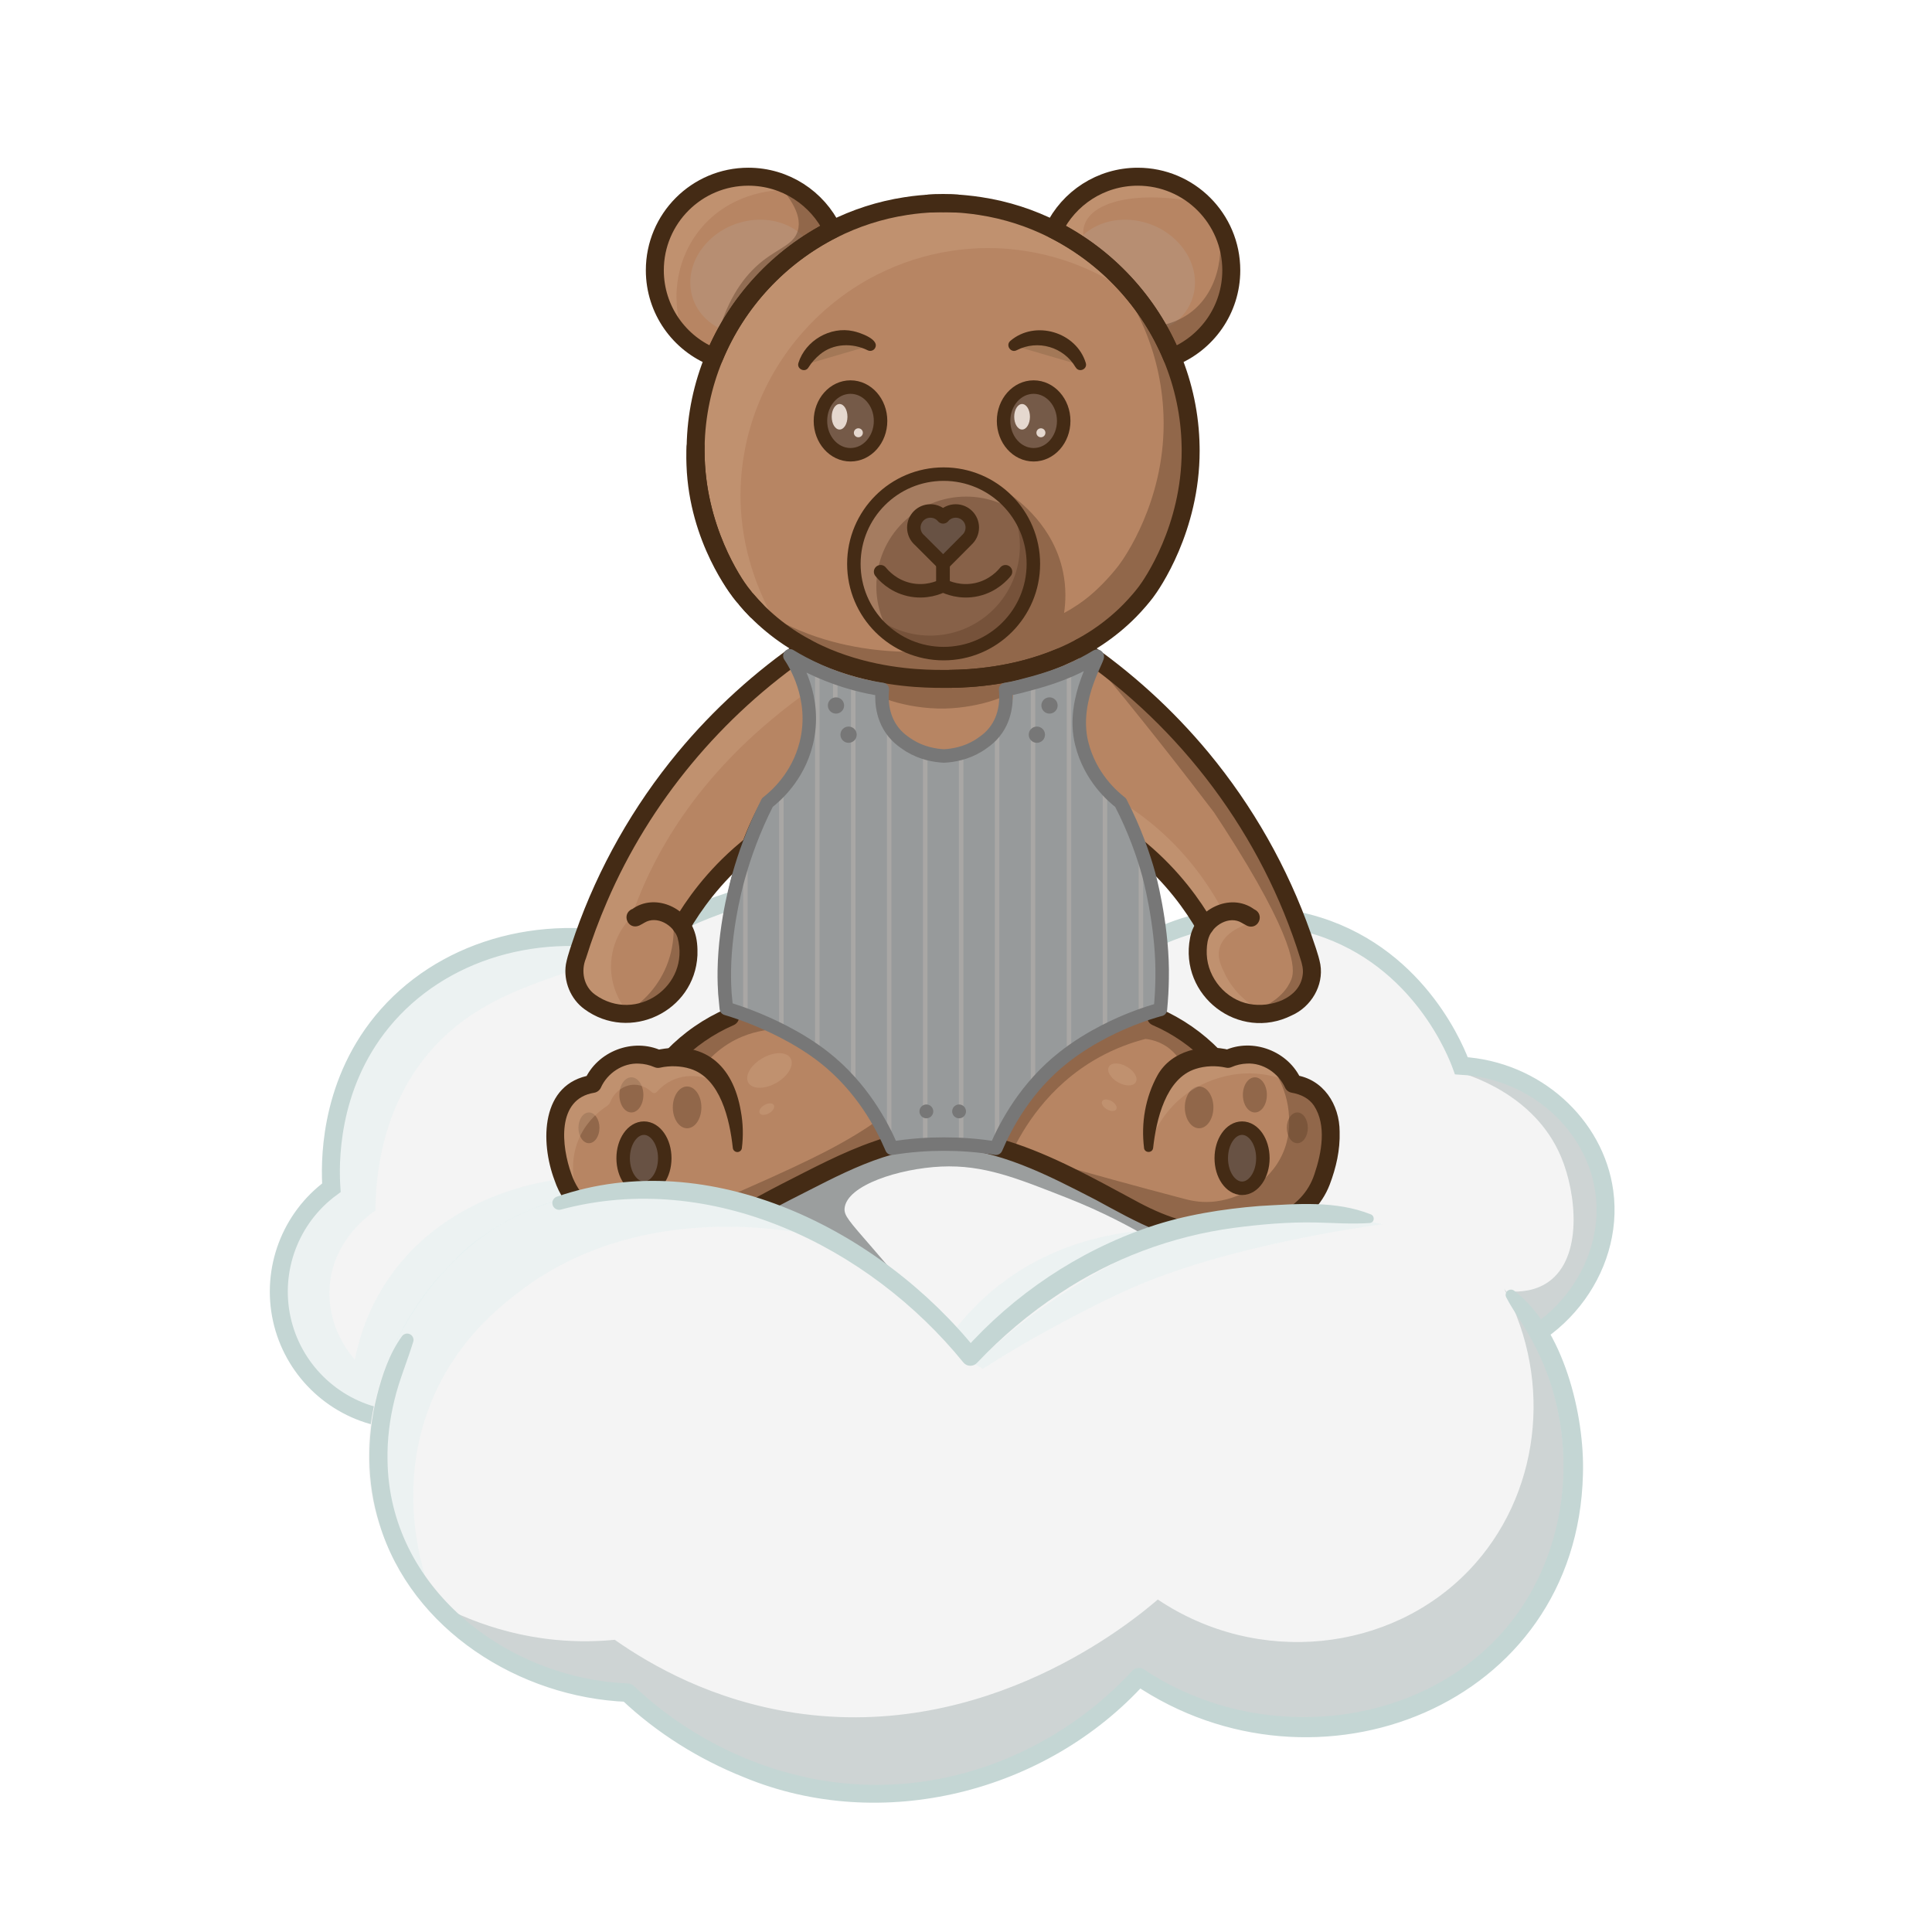 <?xml version="1.0" encoding="UTF-8"?>
<svg id="Logo" xmlns="http://www.w3.org/2000/svg" viewBox="0 0 429.9 429.9">
  <defs>
    <style>
      .cls-1 {
        stroke: #777;
        stroke-linecap: square;
      }

      .cls-1, .cls-2, .cls-3, .cls-4, .cls-5 {
        fill: none;
      }

      .cls-1, .cls-2, .cls-5 {
        stroke-linejoin: round;
      }

      .cls-1, .cls-5 {
        stroke-width: 3px;
      }

      .cls-6 {
        fill: #757a7a;
        opacity: .7;
      }

      .cls-6, .cls-7, .cls-8, .cls-9, .cls-10, .cls-11, .cls-12, .cls-13, .cls-14, .cls-15, .cls-16, .cls-17, .cls-18, .cls-19, .cls-20, .cls-21, .cls-22, .cls-23 {
        stroke-width: 0px;
      }

      .cls-7 {
        fill: #604029;
        opacity: .44;
      }

      .cls-2, .cls-3 {
        stroke-width: 4px;
      }

      .cls-2, .cls-5 {
        stroke: #442b15;
        stroke-linecap: round;
      }

      .cls-8 {
        fill: #cea080;
        opacity: .43;
      }

      .cls-3 {
        stroke: #c4d6d4;
      }

      .cls-3, .cls-4 {
        stroke-miterlimit: 10;
      }

      .cls-4 {
        stroke: #c4bbb3;
      }

      .cls-24 {
        opacity: .4;
      }

      .cls-9 {
        fill: #afbaba;
        opacity: .55;
      }

      .cls-10 {
        fill: #777;
      }

      .cls-11 {
        fill: #755a48;
      }

      .cls-12 {
        fill: #a37857;
      }

      .cls-13 {
        fill: #442b15;
      }

      .cls-14 {
        fill: #c4d6d4;
      }

      .cls-15 {
        fill: #91674a;
      }

      .cls-16 {
        fill: #b78563;
      }

      .cls-17 {
        fill: #b78e72;
      }

      .cls-18 {
        fill: #979a9b;
      }

      .cls-19 {
        fill: #876148;
      }

      .cls-20 {
        fill: #685244;
      }

      .cls-21 {
        fill: #e5d8cf;
      }

      .cls-22 {
        fill: #f4f4f4;
      }

      .cls-23 {
        fill: #daefee;
        opacity: .29;
      }
    </style>
  </defs>
  <g id="Ourson_2" data-name="Ourson 2">
    <g id="Interieu_Ombrage_-_copie" data-name="Interieu + Ombrage - copie">
      <path class="cls-22" d="m326.69,302.3c-16.92-2.02-33.83-4.04-50.75-6.06-4.1-5.81-8.19-11.61-12.29-17.42-2.39,2.52-27.58,28.15-60.43,21.96-13.12-2.47-22.54-9.08-27.87-13.63-13.69-2.27-27.38-4.55-41.07-6.82-16.98,11.58-33.96,23.15-50.94,34.73-2.59-.48-8.95-2.04-13.97-7.57-6.7-7.38-6.25-16.58-6.07-20.32.6-12.36,8.1-20.52,10.44-22.88-.31-4.79-.84-22.18,11.3-36.99,12.94-15.77,35.12-22.33,56.79-16.96,7.13-4.62,20.55-11.88,38.66-13.34,33.66-2.72,57.59,16.65,62.94,21.21,13.45-12.88,32.64-17.58,49.93-12.12,22.84,7.22,30.91,28.54,31.82,31.06,16.51.96,29.78,13.17,31.81,28.03,2.37,17.28-10.9,34.81-30.3,37.12Z"/>
      <path class="cls-23" d="m149.87,211.44c-26.3-7.8-52.92-.36-66.54,18.03-9.93,13.4-9.96,28.59-9.59,34.82-9.09,7.57-13,19.58-9.98,30.61,4.07,14.85,18.48,19.8,19.58,20.16.87-4.9,2.72-12.05,7.13-19.72.05-.09,1.09-1.88,2.23-3.57,11.49-16.98,30.59-23.43,32.55-24.06,10.1-3.26,18.93-3.28,24.31-2.88-5.88-1.88-16.57-4.33-29.31-1.71-4.46.92-23.35,5.11-34.53,22.5-4.2,6.53-5.95,12.82-6.76,16.91-1.04-1.17-6.16-7.17-5.62-15.99.67-10.79,9.26-16.56,10.21-17.17.02-6.64,1.03-23.27,13-36.36,8.56-9.36,19.22-13.07,28.75-16.39,9.91-3.45,18.58-4.69,24.56-5.18Z"/>
      <path class="cls-9" d="m323.94,238.36c2.42.65,17.51,4.95,23.43,19.08,3.45,8.23,4.85,22.36-2.79,27.78-2.83,2.01-6.22,2.33-9.03,2.14,2.19,3.03,4.38,6.07,6.57,9.1,11.7-7.59,17.14-21.89,13.45-35.07-3.87-13.85-16.97-23.46-31.63-23.02Z"/>
      <path class="cls-6" d="m262.18,272.12c-17.31-8.42-34.61-16.85-51.92-25.28-17.14,5.75-34.29,11.51-51.43,17.26,14.93,8.23,29.85,16.46,44.78,24.69-2-2.38-5.23-6.19-9.31-10.9-5.44-6.28-6.54-7.4-6.36-9.08.56-5.08,12.08-8.79,21.47-9.23,9.53-.44,16.93,2.62,27.85,6.9,8.03,3.14,14.39,6.57,18.79,9.18,2.04-1.18,4.08-2.37,6.12-3.55Z"/>
      <path class="cls-23" d="m266.26,273.7c-7.21-.52-27-.96-43.94,12.26-4.65,3.63-8.18,7.58-10.83,11.2l3.64,5.43c5.08-5.24,12.7-11.99,23.16-17.95,10.77-6.14,20.74-9.26,27.97-10.94Z"/>
    </g>
    <g id="Nuage_2_-_copie" data-name="Nuage 2 - copie">
      <path class="cls-3" d="m326.69,302.3c-16.92-2.02-33.83-4.04-50.75-6.06-4.1-5.81-8.19-11.61-12.29-17.42-2.39,2.52-27.58,28.15-60.43,21.96-13.12-2.47-22.54-9.08-27.87-13.63-13.69-2.27-27.38-4.55-41.07-6.82-16.46,11.7-32.92,23.4-49.38,35.1-11.05-2.28-19.76-10.87-22.19-21.87-2.44-11.05,1.89-22.57,11.03-29.27-.31-4.79-.84-22.18,11.3-36.99,12.94-15.77,35.12-22.33,56.79-16.96,7.13-4.62,20.55-11.88,38.66-13.34,33.66-2.72,57.59,16.65,62.94,21.21,13.45-12.88,32.64-17.58,49.93-12.12,22.84,7.22,30.91,28.54,31.82,31.06,16.51.96,29.78,13.17,31.81,28.03,2.37,17.28-10.9,34.81-30.3,37.12Z"/>
    </g>
    <g id="Couleur_V2_-_copie" data-name="Couleur V2 - copie">
      <path class="cls-16" d="m161.33,226.26l-15.38,9.44c-11.28-4.51-14.15,5.54-14.15,5.54-9.64,3.9-10.05,10.05-6.1,21.72,3.95,11.67,20.87,11.84,20.87,11.84,5.1-.48,12.34-1.75,20.31-5.28,5.75-2.55,10.28-5.56,13.62-8.16,4.45-2.28,9.98-4.45,16.5-5.7,23.31-4.46,42.5,6.16,49.09,10.23,21.16,13.36,36.96,6.96,36.96,6.96,27.97-16.8,5.82-31.43,5.82-31.43-4.77-8.24-18.85-6.31-18.85-6.31l-12.75-8.84c1.57-15.79-4.11-37.72-4.11-37.72.22.18.44.36.65.54,7.23,6.04,11.7,12.49,14.31,16.96l-1.55,6.27c6.36,21.54,23.78,8.75,23.78,8.75,2.04-39.86-50.26-76.8-50.26-76.8-35.09,14.41-60.42,0-60.42,0-39.31,22.4-51.78,72.83-51.78,72.83,0,0,1.97,10.56,12.14,8.53s13.59-11.34,13.59-11.34c0,0,.15-7.41-1.98-9.13,0,0,10.97-14.3,13.9-14.82,0,0-4.76,21.89-4.19,35.94Z"/>
      <path class="cls-12" d="m164.78,131.8c.23.29.45.58.68.86-.27-.33-.54-.66-.8-1-1.35-1.75-10.46-14.14-9.91-31.36.01-.3.02-.6.04-.9-.01.3-.01.6-.01.9,0,17.32,8.65,29.74,10,31.5Z"/>
      <path class="cls-12" d="m166.16,133.5c.7.82,1.41,1.59,2.14,2.34-.73-.74-1.45-1.52-2.14-2.34Z"/>
      <path class="cls-12" d="m213.13,45.3c-1.05-.06-2.1-.1-3.16-.1,1.07,0,2.12.03,3.16.1Z"/>
      <path class="cls-12" d="m211.41,151.06c4.46-.06,14.28-.53,24.43-4.79-9.99,4.21-19.7,4.74-24.43,4.79Z"/>
      <path class="cls-16" d="m264.93,99.4c-.11-7.02-1.57-13.73-4.12-19.9-5.08-12.32-14.52-22.45-26.36-28.43-5.05-2.55-10.52-4.34-16.28-5.22-.53-.09-1.07-.17-1.61-.23-.54-.07-1.09-.13-1.64-.18-.55-.06-1.1-.1-1.66-.13-.04-.01-.08-.01-.13-.01-1.04-.07-2.09-.1-3.16-.1h-.22c-1.07,0-2.12.03-3.16.1-.04,0-.08,0-.13.01-.56.03-1.11.07-1.66.13-.55.05-1.1.11-1.64.18-.54.06-1.08.14-1.61.23-5.76.88-11.23,2.67-16.28,5.22,0,0,0,0-.02,0-11.83,5.98-21.26,16.11-26.34,28.42h0c-2.55,6.18-4.01,12.88-4.12,19.9-.01.3-.01.6-.01.9,0,17.32,8.65,29.74,10,31.5.23.29.45.58.68.86.23.29.47.56.7.84.7.82,1.41,1.59,2.14,2.34,2.27,2.3,4.68,4.26,7.16,5.92.28.18.56.37.83.54.28.19.56.36.84.52.28.17.56.34.84.5.47.28.94.54,1.41.79.09.05.18.1.27.15.45.24.91.47,1.36.7.11.06.22.11.33.16.29.14.57.27.85.4.57.26,1.13.51,1.69.75,9.87,4.14,19.43,4.7,24.05,4.78.9.02,1.64.02,2.2.02.36,0,.78,0,1.28-.01,4.46-.06,14.28-.53,24.43-4.79.56-.24,1.12-.49,1.69-.75.28-.13.56-.26.85-.4.11-.05.22-.11.33-.16.45-.23.91-.46,1.36-.7.56-.3,1.12-.61,1.68-.94.28-.16.56-.33.84-.5.28-.17.56-.34.84-.52.27-.17.55-.36.83-.54,2.48-1.66,4.9-3.62,7.16-5.92.73-.75,1.44-1.52,2.14-2.34.24-.27.48-.55.7-.84.23-.28.45-.57.68-.86,1.35-1.76,10-14.18,10-31.5,0-.3,0-.6-.01-.9Zm-49.86,20.8l-5.21,5.22-5.22-5.22h.01c-.8-.68-1.3-1.69-1.3-2.82,0-2.04,1.65-3.68,3.69-3.68,1.12,0,2.13.5,2.8,1.29t.02.02v-.02c.68-.79,1.69-1.29,2.81-1.29,2.04,0,3.69,1.64,3.69,3.68,0,1.13-.51,2.14-1.3,2.81h.01Z"/>
      <path class="cls-12" d="m206.59,45.3c1.04-.07,2.09-.1,3.16-.1-1.06,0-2.11.04-3.16.1Z"/>
      <path class="cls-12" d="m251.42,135.84c.73-.75,1.44-1.52,2.14-2.34-.69.82-1.41,1.6-2.14,2.34Z"/>
      <path class="cls-12" d="m209.86,125.42l-.03,4.87c-.83.41-3.79,1.75-7.55.89-3.67-.84-5.74-3.23-6.33-3.96"/>
      <path class="cls-12" d="m209.83,125.42l.03,4.87c.83.41,3.79,1.75,7.55.89,3.67-.84,5.74-3.23,6.33-3.96"/>
      <ellipse class="cls-20" cx="143.29" cy="257.72" rx="4.63" ry="6.69"/>
      <ellipse class="cls-20" cx="276.38" cy="257.72" rx="4.63" ry="6.69"/>
      <path class="cls-16" d="m273.98,60.14c0,8.8-5.46,16.32-13.17,19.36-5.08-12.32-14.52-22.45-26.36-28.43,3.35-6.96,10.47-11.75,18.72-11.75,11.49,0,20.81,9.32,20.81,20.82Z"/>
      <path class="cls-16" d="m185.25,51.08c-11.83,5.98-21.26,16.11-26.34,28.42h0c-7.72-3.02-13.2-10.55-13.2-19.36,0-11.5,9.32-20.82,20.81-20.82,8.25,0,15.37,4.79,18.73,11.76Z"/>
      <path class="cls-17" d="m180.6,54.91c-8.04,4.46-14.37,11.3-17.69,19.19h0c-5.33-1.33-9.19-5.58-9.31-10.98-.15-7.05,6.12-13.38,14-14.16,5.66-.55,10.6,1.9,13,5.95Z"/>
      <path class="cls-17" d="m238.9,54.91c8.04,4.46,14.37,11.3,17.69,19.19h0c5.33-1.33,9.19-5.58,9.31-10.98.15-7.05-6.12-13.38-14-14.16-5.66-.55-10.6,1.9-13,5.95Z"/>
      <path class="cls-12" d="m178.79,81.24c.22-.51,2-4.46,6.53-5.73,4.42-1.24,7.91,1.04,8.39,1.37"/>
      <ellipse class="cls-11" cx="189.25" cy="93.66" rx="6.69" ry="7.53"/>
      <path class="cls-12" d="m240.46,81.24c-.22-.51-2-4.46-6.53-5.73-4.42-1.24-7.91,1.04-8.39,1.37"/>
      <ellipse class="cls-11" cx="230" cy="93.66" rx="6.69" ry="7.53"/>
      <path class="cls-19" d="m209.97,105.5c-11.03,0-19.97,8.94-19.97,19.96s8.94,19.97,19.97,19.97,19.97-8.94,19.97-19.97-8.94-19.96-19.97-19.96Zm5.1,14.7l-5.21,5.22-5.22-5.22h.01c-.8-.68-1.3-1.69-1.3-2.82,0-2.04,1.65-3.68,3.69-3.68,1.12,0,2.13.5,2.8,1.29t.02.02v-.02c.68-.79,1.69-1.29,2.81-1.29,2.04,0,3.69,1.64,3.69,3.68,0,1.13-.51,2.14-1.3,2.81h.01Z"/>
      <path class="cls-20" d="m209.84,114.99s3.7-2.37,5.01-.58,4.11,5.58-4.99,11.01l-6.21-6.5s-1.03-7.21,6.19-3.93Z"/>
      <ellipse class="cls-21" cx="186.82" cy="92.74" rx="1.75" ry="2.84"/>
      <circle class="cls-21" cx="191" cy="96.3" r="1"/>
      <ellipse class="cls-21" cx="227.43" cy="92.74" rx="1.75" ry="2.84"/>
      <circle class="cls-21" cx="231.62" cy="96.3" r="1"/>
      <ellipse class="cls-15" cx="131.05" cy="250.96" rx="2.34" ry="3.42"/>
      <ellipse class="cls-15" cx="140.49" cy="243.63" rx="2.67" ry="3.91"/>
      <ellipse class="cls-15" cx="152.89" cy="246.41" rx="3.18" ry="4.65"/>
      <ellipse class="cls-15" cx="288.67" cy="250.96" rx="2.34" ry="3.42"/>
      <ellipse class="cls-15" cx="279.23" cy="243.63" rx="2.67" ry="3.91"/>
      <ellipse class="cls-15" cx="266.82" cy="246.41" rx="3.18" ry="4.65"/>
    </g>
    <g id="Ombrage_Ourson_-_copie" data-name="Ombrage Ourson - copie">
      <path class="cls-8" d="m234.45,51.07c-5.05-2.55-10.52-4.34-16.28-5.22-.53-.09-1.07-.17-1.61-.23-.54-.07-1.09-.13-1.64-.18-.55-.06-1.1-.1-1.66-.13-.04-.01-.08-.01-.13-.01-1.04-.07-2.09-.1-3.16-.1h-.22c-1.07,0-2.12.03-3.16.1-.04,0-.08,0-.13.01-.56.03-1.11.07-1.66.13-.55.05-1.1.11-1.64.18-.54.06-1.08.14-1.61.23-5.76.88-11.23,2.67-16.28,5.22,0,0,0,0-.02,0-11.83,5.98-21.26,16.11-26.34,28.42h0c-2.55,6.18-4.01,12.88-4.12,19.9-.01.3-.01.6-.01.9,0,17.32,8.65,29.74,10,31.5.23.29.45.58.68.86.23.29.47.56.7.84.7.82,1.41,1.59,2.14,2.34,1.84,1.87,3.77,3.51,5.76,4.94-2.5-3.66-9.28-15.15-9.28-30.48,0-.3,0-.6.01-.9.11-7.02,1.57-13.72,4.12-19.89h0c5.08-12.32,14.51-22.45,26.34-28.43.01,0,.01,0,.02,0,5.05-2.55,10.52-4.34,16.28-5.22.53-.09,1.07-.17,1.61-.23.54-.07,1.09-.13,1.64-.18.55-.06,1.1-.1,1.66-.13.05-.01.09-.01.13-.01,1.04-.07,2.09-.1,3.16-.1h.22c1.07,0,2.12.03,3.16.1.05,0,.09,0,.13.01.56.03,1.11.07,1.66.13.55.05,1.1.11,1.64.18.54.06,1.08.14,1.61.23,5.76.88,11.23,2.67,16.28,5.22,3.17,1.6,6.17,3.5,8.96,5.66-5.06-6.53-11.54-11.91-18.96-15.66Z"/>
      <path class="cls-7" d="m226.37,149.3c3.02-.7,6.23-1.67,9.47-3.03.56-.24,1.12-.49,1.69-.75.28-.13.56-.26.85-.4.11-.05.22-.11.33-.16.45-.23.91-.46,1.36-.7.56-.3,1.12-.61,1.68-.94.28-.16.56-.33.84-.5.28-.17.56-.34.84-.52l-17.06,7Zm-13.33-4.73c-3.19.38-5.84.47-7.63.49-.5.01-.92.01-1.28.01-.56,0-1.3,0-2.2-.02-4.62-.08-14.18-.64-24.05-4.78-.56-.24-1.12-.49-1.69-.75-.28-.13-.56-.26-.85-.4-.11-.05-.22-.1-.33-.16-.45-.23-.91-.46-1.36-.7-.09-.05-.18-.1-.27-.15-.47-.25-.94-.51-1.41-.79-.28-.16-.56-.33-.84-.5-.28-.16-.56-.33-.84-.52-.27-.17-.55-.36-.83-.54-1.27-.85-2.52-1.78-3.74-2.79.15.18.29.35.44.53.7.82,1.41,1.59,2.14,2.34,2.27,2.3,4.68,4.26,7.16,5.92.28.18.56.37.83.54.28.19.56.36.84.52.28.17.56.34.84.5.47.28.94.54,1.41.79.09.05.18.1.27.15.45.24.91.47,1.36.7.11.06.22.11.33.16.29.14.57.27.85.4.57.26,1.13.51,1.69.75,9.87,4.14,19.43,4.7,24.05,4.78.9.02,1.64.02,2.2.02.36,0,.78,0,1.28-.01,2.47-.03,6.57-.19,11.47-1.05l-10.29-4.58.45-.86Z"/>
      <path class="cls-7" d="m264.94,100.3s.19,18.66-10,31.5c-.23.29-.45.58-.68.86-.22.29-.46.57-.7.84-.7.82-1.41,1.59-2.14,2.34-2.26,2.3-4.68,4.26-7.16,5.92-.28.18-.56.37-.83.54l-17.06,7c-1.2.28-2.37.51-3.49.71l-10.29-4.58.45-.86c1.75-.23,9.41-1.45,14.01-7.95,5.2-7.35,4.37-18.47-2.62-26.83,2.32,1.59,9.97,7.27,12.09,17.38.76,3.62.61,6.82.25,9.23,2.45-1.31,4.29-2.66,5.56-3.7,1.44-1.19,2.57-2.33,3.08-2.85.73-.75,1.44-1.52,2.14-2.34.24-.27.48-.55.7-.84.23-.28.45-.57.68-.86,1.35-1.76,10-14.18,10-31.5,0-.3,0-.6-.01-.9-.11-7.02-1.57-13.73-4.12-19.9-2.26-5.47-5.37-10.51-9.17-14.95,6.58,5.66,11.82,12.83,15.17,20.95,2.42,5.87,3.33,11.48,3.46,12.26.28,1.77.67,4.79.67,8.54Z"/>
      <path class="cls-8" d="m209.97,105.5c-11.03,0-19.97,8.94-19.97,19.96,0,6.79,3.39,12.79,8.57,16.4-2.25-3.23-3.57-7.17-3.57-11.4,0-11.02,8.94-19.96,19.97-19.96,4.24,0,8.17,1.32,11.4,3.57-3.61-5.18-9.61-8.57-16.4-8.57Z"/>
      <path class="cls-19" d="m209.36,124.92l.28.28h.01c-.1-.09-.2-.18-.29-.28Z"/>
      <path class="cls-7" d="m224.33,111.6c1.66,2.91,2.61,6.27,2.61,9.86,0,11.03-8.94,19.97-19.97,19.97-5.64,0-10.73-2.34-14.36-6.1,3.43,6.03,9.92,10.1,17.36,10.1,11.03,0,19.97-8.94,19.97-19.97,0-5.39-2.13-10.27-5.61-13.86Z"/>
      <path class="cls-8" d="m189.28,147.39c-.78.49-2.18,1.39-3.89,2.55-9.37,6.35-27.97,19.24-39.69,41.94-1.33,2.57-3.32,6.72-5.21,12.15-.76.78-4.59,4.86-4.53,11.21.06,5.7,3.22,9.45,4.05,10.37-.51.1-6.45,1.16-10.54-2.95-1.29-1.29-2.32-3.11-2.81-5.66,4.87-15.11,11.31-26.65,16.48-34.53,13.14-20.04,22.83-23.66,31.24-34.16.46-.58,1.62-2.05,3.66-2.88,3.87-1.58,8.25.24,11.23,1.95Z"/>
      <path class="cls-8" d="m160.13,241.16c-.62-.36-5.22-2.98-10.11-.97-1.81.74-3.07,1.88-3.87,2.78-.29.32-.79.35-1.11.05-.73-.68-2.1-1.67-3.95-1.65-2.26.03-4.37,1.55-5.29,3.85-.15.38-.44.69-.78.91-1.63,1.07-4.08,3.05-5.76,6.32-3.85,7.5-.24,15.15.24,16.11-5.65-6.24-7.55-14.39-4.73-20.85,1.63-3.75,4.46-6.02,6.29-7.21,0,0,7.79-10.42,16.88-4.51,1.34-.97,2.53-1.23,3.28-1.3,3.37-.33,6.93,2.24,8.93,6.46Z"/>
      <path class="cls-7" d="m171.79,229.07c-2.06.17-5.76.75-9.62,3.12-2.51,1.54-4.24,3.32-5.35,4.66-1.87-.72-3.74-1.43-5.61-2.15,0,0,6.88-7.85,11.63-9.09,1.4-.36,2.3-.13,2.8.1,0,0,0,0,0,0,.22.1.37.2.39.21.13.08,2.04,1.12,5.76,3.14Z"/>
      <path class="cls-7" d="m132.38,270.87c4.16.75,10.35,1.35,17.51-.05,1.77-.35,3.56-.81,15.47-6.03,16.95-7.44,23.47-10.97,30.2-15.67.85-.59,1.55-1.1,2.01-1.43,1.82,1.77,3.63,3.54,5.45,5.31-10.27,3.88-18.26,7.67-23.53,10.33-13.05,6.59-17.89,10.56-26.59,11.47-8.63.9-15.94-1.75-20.52-3.92Z"/>
      <ellipse class="cls-8" cx="171.22" cy="238.2" rx="5.43" ry="3.15" transform="translate(-96.16 117.52) rotate(-30)"/>
      <path class="cls-8" d="m175.35,42.25c-1.15-.04-12.56-.24-19.87,9.18-5.25,6.77-6.41,15.95-3.08,24-1.67-2.03-4.37-5.93-5.28-11.44-.25-1.51-1.87-12.41,5.75-19.57,4.36-4.1,9.45-4.79,10.39-4.91,6.16-.75,10.74,1.89,12.08,2.73Z"/>
      <path class="cls-7" d="m160.05,73.36c2.53-8.34,6.46-12.82,9.75-15.38,3.63-2.84,6.83-3.62,7.72-6.62,1.16-3.88-2.44-8.43-5.82-11.77,4.96,3.82,9.91,7.64,14.87,11.46-4.06,2.31-8.7,5.35-13.52,9.32-5.47,4.51-9.74,9.05-12.99,12.99Z"/>
      <path class="cls-7" d="m226.37,149.3l-2.64,1.09-.85-.38c1.12-.2,2.29-.43,3.49-.71Z"/>
      <path class="cls-8" d="m241.8,55.54c-1.14-2.89-.81-4.73-.37-5.82,2.12-5.25,12.65-7.4,26.28-4.47-.85-.72-9.82-7.96-20.9-5-3.91,1.05-7.94,3.47-11.7,8.13l6.68,7.15Z"/>
      <path class="cls-7" d="m257.38,72.6c2.29-.35,5.49-1.26,8.31-3.68,5.55-4.77,7.32-13.46,4.62-22.09.58.91,6.42,10.38,2.1,20.87-3.22,7.81-9.97,11.07-11.59,11.8l-3.43-6.9Z"/>
      <ellipse class="cls-8" cx="170.62" cy="246.8" rx="1.81" ry="1.05" transform="translate(-100.54 118.37) rotate(-30)"/>
      <ellipse class="cls-8" cx="249.74" cy="239.08" rx="2" ry="3.45" transform="translate(-82.18 335.82) rotate(-60)"/>
      <ellipse class="cls-8" cx="246.82" cy="245.93" rx="1.05" ry="1.81" transform="translate(-89.57 336.72) rotate(-60)"/>
      <path class="cls-7" d="m193.06,152.67c-.16,1.96,8.54,5.15,17.12,4.99,8.1-.15,16.37-3.28,16.19-5.21-.09-1.03-2.63-2.33-15.33-2.89-15.38.62-17.89,2.09-17.98,3.11Z"/>
      <path class="cls-8" d="m249.74,178.58c2.01,1.25,4.09,2.71,6.19,4.4,7.95,6.43,12.97,13.75,16.1,19.54,2.48.93,4.97,1.85,7.45,2.78-.56.05-1.36.16-2.27.46-.53.18-4.83,1.66-5.82,5.15-.62,2.18.33,4.1,1.25,5.95,2.01,4.07,5.26,6.54,7.62,7.92-.68.09-6.17.73-10.17-3.26-1.42-1.41-2.58-3.42-3.13-6.26,0,0-1.34-8.02,1.71-10,0,0-12.37-16.94-17.25-17.86l-1.68-8.84Z"/>
      <path class="cls-7" d="m281.27,235.22c1.43,1.61,5.27,6.36,5.56,13.31.06,1.47.16,4.59-1.38,8.09-2.94,6.7-9.93,10.42-15.95,10.81-2.69.17-4.74-.34-5.92-.65-11.28-2.95-21.45-5.79-27.73-7.58,16.64,12.72,33.5,17.67,43.37,14.73,7.9-2.35,12.27-7.27,12.27-7.27.67-.76,3.75-4.24,4.63-8.38,1.61-7.64-4.38-17.04-14.85-23.06Z"/>
      <path class="cls-8" d="m288.67,241.51c-2.21-1.14-6.22-2.79-11.38-2.66-1.33.03-9.95.38-16.47,7.39-3.22,3.45-4.61,7.12-5.23,9.19-1.04-7.25,1.3-14.23,6.44-17.94,4.54-3.27,9.76-2.91,11.99-2.75,7.88.55,13.06,5.22,14.65,6.78Z"/>
      <path class="cls-7" d="m242.53,146.09c11.77,14.06,20.97,25.98,27.58,34.64,1.22,1.83,2.92,4.43,4.88,7.58,14.43,23.21,12.94,28.15,12.32,29.7-.75,1.86-2.6,4.66-7.95,6.86,1.53.16,4.49.24,7.71-1.18.93-.41,3.49-1.54,4.83-3.51,2.63-3.85-.06-9.97-2.17-14.49-5.93-12.7-8.89-19.05-13.04-24.52-11.14-14.66-23.71-26.47-34.16-35.09Z"/>
      <path class="cls-7" d="m149.61,203.27c.32,1.9.92,7.09-1.77,12.76-2.32,4.87-5.87,7.56-7.51,8.65.57.03,7.17.22,10.87-4.82,3.39-4.62,2.91-11.65-1.59-16.58Z"/>
      <path class="cls-7" d="m268.6,233.33c-1.72,1.45-3.44,2.9-5.17,4.34-.34-.87-1.21-2.75-3.19-4.32-2.17-1.72-4.43-2.08-5.36-2.17-3.11.8-6.76,2.09-10.55,4.22-11.26,6.31-16.81,16.05-19.12,20.87-2.19-.37-4.52-.85-6.95-1.47-1.44-.37-2.82-.76-4.14-1.16l42.88-42.91.24,15.5,11.35,7.11Z"/>
    </g>
    <g id="Calque_V2_-_copie" data-name="Calque V2 - copie">
      <path class="cls-2" d="m164.78,131.8c.23.29.45.58.68.86-.27-.33-.54-.66-.8-1-1.35-1.75-10.46-14.14-9.91-31.36.01-.3.02-.6.04-.9-.01.3-.01.6-.01.9,0,17.32,8.65,29.74,10,31.5Z"/>
      <path class="cls-2" d="m166.16,133.5c.7.82,1.41,1.59,2.14,2.34-.73-.74-1.45-1.52-2.14-2.34Z"/>
      <path class="cls-2" d="m213.13,45.3c-1.05-.06-2.1-.1-3.16-.1,1.07,0,2.12.03,3.16.1Z"/>
      <path class="cls-2" d="m211.41,151.06c4.46-.06,14.28-.53,24.43-4.79-9.99,4.21-19.7,4.74-24.43,4.79Z"/>
      <path class="cls-2" d="m264.94,100.3c0,17.32-8.65,29.74-10,31.5-.23.29-.45.58-.68.86-.22.29-.46.57-.7.84-.7.82-1.41,1.59-2.14,2.34-2.26,2.3-4.68,4.26-7.16,5.92-.28.18-.56.37-.83.54-.28.18-.56.35-.84.52-.28.17-.56.34-.84.5-.56.33-1.12.64-1.68.94-.45.24-.91.47-1.36.7-.11.05-.22.11-.33.16-.29.14-.57.27-.85.4-.57.26-1.13.51-1.69.75-10.15,4.26-19.97,4.73-24.43,4.79-.5.01-.92.01-1.28.01-.56,0-1.3,0-2.2-.02-4.62-.08-14.18-.64-24.05-4.78-.56-.24-1.12-.49-1.69-.75-.28-.13-.56-.26-.85-.4-.11-.05-.22-.1-.33-.16-.45-.23-.91-.46-1.36-.7-.09-.05-.18-.1-.27-.15-.47-.25-.94-.51-1.41-.79-.28-.16-.56-.33-.84-.5-.28-.16-.56-.33-.84-.52-.27-.17-.55-.36-.83-.54-2.48-1.66-4.89-3.62-7.16-5.92-.73-.75-1.44-1.52-2.14-2.34-.23-.28-.47-.55-.7-.84-.23-.28-.45-.57-.68-.86-1.35-1.76-10-14.18-10-31.5,0-.3,0-.6.01-.9.11-7.02,1.57-13.72,4.12-19.89h0c5.08-12.32,14.51-22.45,26.34-28.43.01,0,.01,0,.02,0,5.05-2.55,10.52-4.34,16.28-5.22.53-.09,1.07-.17,1.61-.23.54-.07,1.09-.13,1.64-.18.55-.06,1.1-.1,1.66-.13.05-.01.09-.01.13-.01,1.04-.07,2.09-.1,3.16-.1h.22c1.07,0,2.12.03,3.16.1.05,0,.09,0,.13.01.56.03,1.11.07,1.66.13.55.05,1.1.11,1.64.18.54.06,1.08.14,1.61.23,5.76.88,11.23,2.67,16.28,5.22,11.84,5.98,21.28,16.11,26.36,28.43,2.55,6.17,4.01,12.88,4.12,19.9.01.3.01.6.01.9Z"/>
      <path class="cls-2" d="m206.59,45.3c1.04-.07,2.09-.1,3.16-.1-1.06,0-2.11.04-3.16.1Z"/>
      <path class="cls-5" d="m215.06,120.2h.01s-5.21,5.23-5.21,5.23l-5.22-5.22h0c-.8-.68-1.3-1.69-1.3-2.82,0-2.04,1.66-3.69,3.69-3.69,1.13,0,2.14.5,2.81,1.3t.01.01s0,0,0-.01c.67-.8,1.68-1.3,2.81-1.3,2.04,0,3.69,1.65,3.69,3.69,0,1.13-.51,2.14-1.3,2.81Z"/>
      <path class="cls-5" d="m209.86,125.42l-.03,4.87c-.83.41-3.79,1.75-7.55.89-3.67-.84-5.74-3.23-6.33-3.96"/>
      <path class="cls-5" d="m209.83,125.42l.03,4.87c.83.41,3.79,1.75,7.55.89,3.67-.84,5.74-3.23,6.33-3.96"/>
      <ellipse class="cls-5" cx="143.29" cy="257.72" rx="4.63" ry="6.69"/>
      <path class="cls-2" d="m151.62,206.04c2.61-4.47,7.08-10.92,14.31-16.96.22-.18.43-.36.65-.54"/>
      <path class="cls-13" d="m140.67,202.3c4.91-3.56,12-.5,13.86,4.98.6,1.68.72,3.54.66,5.3-.62,12.52-15.06,19.39-25.16,11.96-3.07-2.23-4.69-6.21-4.11-9.96.45-2.36,1.37-4.64,2.11-6.93,5.14-14.63,12.9-28.31,22.79-40.25,7.92-9.54,17.18-17.96,27.41-24.95.91-.62,2.15-.39,2.77.52.62.91.39,2.15-.52,2.77-19.88,13.55-35.87,32.73-45.39,54.84-1.79,4.14-3.37,8.37-4.71,12.67-1.17,2.81-.51,6.26,2.03,8.07,9.11,6.53,21.29-1.91,18.35-12.71-.95-2.8-4.6-4.95-7.34-3.31-.3.16-.49.32-1.18.65-2.52,1.08-4.06-2.55-1.58-3.68h0Z"/>
      <path class="cls-13" d="m148.28,233.71c3.8-3.94,8.38-7.11,13.4-9.28l-1.2,1.99c-1.21-16.46.84-33.78,9.03-48.35.77-1.34,2.87-.45,2.41,1.05-1.2,3.87-2.47,7.69-3.56,11.52-3.32,11.47-4.78,23.55-3.9,35.48.06.87-.44,1.65-1.2,1.98-4.54,1.97-8.68,4.83-12.11,8.39-1.85,1.85-4.68-.84-2.88-2.78h0Z"/>
      <path class="cls-2" d="m253.14,188.54c.22.18.44.36.65.54,7.23,6.04,11.7,12.49,14.31,16.96"/>
      <path class="cls-13" d="m277.47,205.98c-.69-.33-.88-.5-1.18-.65-2.74-1.64-6.39.51-7.34,3.31-.4,1.13-.47,2.54-.43,3.73.22,5.28,4.28,10.08,9.5,11.03,4.63.91,11.17-1.17,11.85-6.47.19-1.22-.14-2.51-.53-3.65-8.45-27.32-26.46-51.45-50.11-67.51-.91-.62-1.14-1.86-.52-2.77.62-.91,1.86-1.14,2.77-.52,10.23,7,19.49,15.41,27.41,24.95,9.89,11.94,17.65,25.62,22.79,40.25.74,2.28,1.67,4.56,2.12,6.93.78,4.71-2.07,9.43-6.36,11.33-11.79,5.91-25.14-4.35-22.63-17.26,1.12-6.23,8.87-10.25,14.25-6.36,2.49,1.14.93,4.74-1.58,3.68h0Z"/>
      <path class="cls-13" d="m268.56,236.48c-3.43-3.56-7.57-6.43-12.11-8.39-.8-.35-1.26-1.15-1.2-1.98.89-11.94-.58-24.02-3.9-35.49-1.09-3.83-2.36-7.65-3.56-11.52-.22-.7.17-1.44.87-1.66.6-.19,1.24.08,1.54.61,1.03,1.8,1.93,3.66,2.77,5.55,5.89,13.36,7.32,28.37,6.26,42.8,0,0-1.2-1.99-1.2-1.99,5.02,2.17,9.6,5.35,13.4,9.28,1.79,1.9-1.01,4.65-2.88,2.78h0Z"/>
      <ellipse class="cls-5" cx="276.38" cy="257.72" rx="4.63" ry="6.69"/>
      <path class="cls-13" d="m254.57,255.44c-.69-5.52.27-11.24,3-16.19,3.13-5.56,10.27-7.09,16.12-5.59,0,0-1.29.12-1.29.12,6.36-2.96,14.4.12,17.18,6.57,0,0-1.48-1.15-1.48-1.15,6.39.87,9.98,6.59,9.99,12.62.12,4.11-.78,7.99-2.2,11.75-3.59,9.35-14,12.96-23.28,13.23-10.64.45-19.86-4.98-28.77-9.81-10.67-5.49-21.88-11.41-34.07-11.61-12.16-.29-23.33,6.3-33.95,11.62-6.79,3.46-13.16,7.6-20.93,9.11-11.68,2.28-27.27-.91-31.5-13.49-3.2-8.48-3.15-21.58,8.16-23.4,0,0-1.48,1.15-1.48,1.15,2.79-6.44,10.8-9.53,17.18-6.57,0,0-1.29-.12-1.29-.12,10.72-2.34,17.14,3.26,18.89,13.59.51,2.73.56,5.51.23,8.19-.07.56-.57.95-1.13.88-.48-.06-.85-.45-.89-.92-.68-6.27-2.75-15.52-9.47-17.6-2.11-.67-4.59-.73-6.75-.24-.43.09-.86.04-1.24-.13-1.05-.47-2.27-.74-3.44-.78-3.57-.19-7.01,2.11-8.45,5.33-.28.62-.85,1.04-1.48,1.15-8.49,1.36-7.31,11.98-5.07,18.13,1.55,4.49,5.15,8.03,9.68,9.52,5.49,2.05,11.51,2.54,17.26,1.37,7.02-1.33,13.45-5.47,19.88-8.74,6.58-3.34,13.51-7.07,20.55-9.48,20.62-7.73,39.98,3.46,57.74,13.01,6.38,3.53,13.01,6.02,20.24,5.83,8.02-.28,17.23-3.13,19.97-11.52,1.62-4.76,2.74-10.93-.11-15.26-1.08-1.59-2.85-2.5-4.96-2.87-.68-.12-1.22-.57-1.48-1.15-1.45-3.21-4.88-5.52-8.45-5.33-1.17.04-2.39.31-3.44.78-.4.18-.83.22-1.23.13-2.16-.49-4.64-.42-6.75.27-6.67,2.11-8.77,11.31-9.47,17.57-.12,1.2-1.87,1.22-2.03.04h0Z"/>
      <path class="cls-2" d="m273.98,60.14c0,8.8-5.46,16.32-13.17,19.36-5.08-12.32-14.52-22.45-26.36-28.43,3.35-6.96,10.47-11.75,18.72-11.75,11.49,0,20.81,9.32,20.81,20.82Z"/>
      <path class="cls-2" d="m185.25,51.08c-11.83,5.98-21.26,16.11-26.34,28.42h0c-7.72-3.02-13.2-10.55-13.2-19.36,0-11.5,9.32-20.82,20.81-20.82,8.25,0,15.37,4.79,18.73,11.76Z"/>
      <path class="cls-13" d="m177.66,80.76c1.56-4.99,7.11-8.21,12.22-7.07,1.45.31,6.18,1.89,4.73,3.92-.37.46-1.01.59-1.52.34-3.4-1.68-7.66-1.57-10.63.91-.98.8-1.9,1.83-2.58,2.93-.75,1.22-2.67.3-2.21-1.04h0Z"/>
      <ellipse class="cls-5" cx="189.25" cy="93.66" rx="6.69" ry="7.53"/>
      <path class="cls-13" d="m239.34,81.73c-2.67-4.54-8.4-6.21-13.09-3.81-1.34.73-2.58-1.12-1.41-2.09,5.5-4.68,14.65-1.98,16.76,4.92.45,1.42-1.54,2.26-2.25.97h0Z"/>
      <ellipse class="cls-5" cx="230" cy="93.66" rx="6.69" ry="7.53"/>
      <circle class="cls-5" cx="209.97" cy="125.47" r="19.97"/>
    </g>
    <g id="Vetement_Rose_-_copie" data-name="Vetement Rose - copie">
      <path class="cls-18" d="m259.4,220.48c.02.58.01,2.14-1.03,3.55-1.26,1.71-3.53,2.52-5.85,2.13-3.22,1.56-6.63,3.37-10.16,5.48-2.66,1.57-5.13,3.17-7.42,4.74-2.26,2.29-4.84,5.27-7.32,9.01-2.29,3.46-3.95,6.73-5.16,9.53-1.8.03-3.78-.02-5.92-.2-2.04-.16-3.91-.43-5.61-.74-1.7.31-3.57.58-5.61.74-2.13.18-4.12.23-5.92.2-1.2-2.8-2.86-6.07-5.16-9.53-2.48-3.74-5.06-6.72-7.32-9.01-2.29-1.57-4.76-3.17-7.41-4.74-3.53-2.11-6.94-3.92-10.17-5.48-2.93.56-5.73-.47-7.03-2.55-.84-1.34-.84-2.75-.78-3.48.06-3.78.34-7.89.97-12.27,1.77-12.32,5.65-22.4,9.36-29.85,1.97-1.59,4.31-3.96,6.09-7.33,5.68-10.78.57-22.32-.27-24.13,2.72,1.25,5.8,2.49,9.2,3.64,3.4,1.14,6.6,2.01,9.52,2.66-.06,1.1-.16,5.76,3.26,9.82,4.25,5.04,10.43,5,11.25,4.98h.04c.82.02,7,.06,11.25-4.98,3.43-4.06,3.32-8.72,3.27-9.82,2.48-.34,5.82-1.06,9.51-2.66,3.23-1.41,5.76-3.08,7.6-4.49-.78,2.23-4.24,12.66-1.54,21.66.76,2.53,1.97,6.57,5.09,8.48,0,0,.28.17,3.88,2.17h0c1.96,5.77,3.85,12.2,5.47,19.22,1.94,8.4,3.16,16.22,3.92,23.26Z"/>
      <g id="Cotelé">
        <g class="cls-24">
          <line class="cls-4" x1="173.86" y1="228.66" x2="173.86" y2="176.64"/>
          <polyline class="cls-4" points="177.86 146.56 177.86 146.84 177.86 146.87"/>
          <line class="cls-4" x1="181.86" y1="233.26" x2="181.86" y2="148.55"/>
          <line class="cls-4" x1="185.86" y1="155.49" x2="185.86" y2="150.06"/>
          <polyline class="cls-4" points="189.86 151.36 189.86 162.19 189.86 165.33 189.86 239.68"/>
          <line class="cls-4" x1="197.86" y1="251.59" x2="197.86" y2="159.84"/>
          <line class="cls-4" x1="205.87" y1="254.97" x2="205.87" y2="167.06"/>
          <line class="cls-4" x1="213.87" y1="254.71" x2="213.87" y2="167.69"/>
          <line class="cls-4" x1="221.87" y1="255.22" x2="221.87" y2="163.5"/>
          <polyline class="cls-4" points="229.87 152.29 229.87 162.27 229.87 165.24 229.87 242.73"/>
          <line class="cls-4" x1="237.87" y1="234.82" x2="237.87" y2="149.13"/>
          <line class="cls-4" x1="245.87" y1="230" x2="245.87" y2="175.84"/>
          <line class="cls-4" x1="253.87" y1="226.55" x2="253.87" y2="190.45"/>
          <line class="cls-4" x1="165.86" y1="226.33" x2="165.86" y2="193.77"/>
        </g>
      </g>
      <path class="cls-1" d="m258.17,224.61c-1.59.45-3.79,1.12-6.32,2.13-2.27.9-8.98,3.65-15.21,8.57-8.28,6.53-12.77,14.88-15.03,20.19-1.86-.3-3.89-.56-6.07-.72-1.95-.15-3.79-.2-5.51-.2s-3.56.05-5.51.2c-2.17.16-4.21.42-6.07.72-2.26-5.31-6.75-13.66-15.03-20.19-6.01-4.73-12.84-7.59-15.21-8.57-2.65-1.09-4.93-1.84-6.59-2.34-.11-1.11-.21-2.23-.32-3.34-.07-1-.16-2.82-.13-5.09.17-11.12,3.28-21.29,3.28-21.29,1.21-4.27,3.14-9.86,6.3-16.1,1.71-1.33,6.8-5.64,8.66-13.2,2.51-10.14-2.77-18.14-3.65-19.45,3.67,2.23,8.5,4.58,14.41,6.19,2.17.59,4.24,1.01,6.17,1.3-.15,1.41-.45,5.85,2.49,9.5.75.94,1.59,1.66,2.35,2.19.39.29.82.58,1.27.86,2.74,1.66,5.52,2.14,7.6,2.25,2.07-.11,4.86-.59,7.6-2.25.45-.28.88-.57,1.27-.86.76-.53,1.6-1.25,2.35-2.19,2.94-3.65,2.64-8.09,2.49-9.5,1.93-.29,4.05-.89,6.22-1.48,6.1-1.66,10.39-3.66,14.02-5.88,1.35-.82-5.82,9.19-3.31,19.33,1.86,7.56,6.95,11.87,8.66,13.2,3.2,6.19,5.11,11.79,6.3,16.1,0,0,2.84,10.34,2.95,21.06.03,2.67-.12,5.32-.12,5.32-.08,1.38-.18,2.58-.27,3.55Z"/>
      <circle class="cls-10" cx="206.13" cy="247.3" r="1.54"/>
      <circle class="cls-10" cx="186.02" cy="156.98" r="1.81"/>
      <circle class="cls-10" cx="188.82" cy="163.48" r="1.81"/>
      <circle class="cls-10" cx="213.41" cy="247.3" r="1.54"/>
      <circle class="cls-10" cx="233.53" cy="156.98" r="1.81"/>
      <circle class="cls-10" cx="230.72" cy="163.48" r="1.81"/>
    </g>
    <g id="Interieur_ombrage_-_copie" data-name="Interieur + ombrage - copie">
      <path class="cls-22" d="m85.81,342.93c8.17,19.37,28.33,32.46,51.64,33.7,3.49,3.37,27.37,25.69,62.72,22.33,29.21-2.78,46.9-21.26,51.07-25.86,29.32,19.42,67.33,12.65,85.62-12.17,16.01-21.72,14.15-53.51-2.66-72.77-19.34-22.15-50.36-18.46-62.12-17.06-32.23,3.83-52.36,24.25-58.34,30.81-31.19-38.36-78.71-46.39-105.84-27.1-17.63,12.53-33.37,41.38-22.08,68.13Z"/>
      <path class="cls-23" d="m181.21,274.92c-7.01-1.44-39.74-7.41-65.77,12.59-4.49,3.45-14.02,10.97-19.53,24.6-8.44,20.87-1.06,40.23.96,45.1-3.21-4.02-12.46-16.69-12.74-35.17h0c-3.49-1.74.14-15.67,4.67-24.86.85-1.72,3.09-6.03,6.91-10.81,1.35-1.69,2.42-2.82,4.55-5.1,3.02-3.21,5.05-4.85,7.57-6.52h0c1.64-1.15,3.87-2.58,6.63-3.98,0,0,4.49-2.28,9.67-3.8,16.35-4.8,34.48-.93,34.48-.93,5.45,1.16,13.62,3.55,22.6,8.87Z"/>
      <path class="cls-9" d="m91.63,353.53c6.48,4.21,17.44,9.94,31.88,11.35,4.91.48,9.38.38,13.28,0,8.18,5.74,21.87,13.54,40.17,16.27,42.83,6.38,75.03-20.39,80.67-25.23,22.33,14.97,51.89,11.75,69.38-6.64,15.5-16.3,18.77-41.65,7.69-62.48,3.73,4.49,9.09,12.17,11.93,22.89,4.94,18.6.52,39.62-11.32,53.53-17.76,20.88-52.56,26.16-81.99,9.29-2.99,3.24-28.49,29.91-66.38,26.05-25.91-2.64-42.45-18.01-47.46-23.06-5.89-.35-15.21-1.62-25.58-6.31-10.79-4.88-18.09-11.36-22.26-15.67Z"/>
      <path class="cls-23" d="m307.58,272.41c-1.41-.35-3.45-.8-5.92-1.2-15.27-2.44-27.48.6-33.76,2.2-15.36,3.92-26.15,10.97-32.78,15.38-7.97,5.3-14.03,10.65-18.22,14.75.6.35,1.19.69,1.79,1.04,2.12-1.35,5.08-3.2,8.67-5.3,0,0,12.88-7.55,24.27-12.59,21.38-9.48,51.99-13.74,55.96-14.27Z"/>
    </g>
    <g id="Nuage1_-_copie" data-name="Nuage1 - copie">
      <path class="cls-14" d="m91.94,298.59c-1.34,4.39-3.11,8.5-4.16,12.89-1.07,4.35-1.63,8.83-1.55,13.29.23,28.44,26.46,48.74,53.52,49.82.51.03.98.25,1.32.58,14.93,14.14,35.52,22.65,56.18,21.95,20.67-.54,40.76-10.19,54.7-25.35.67-.74,1.78-.86,2.58-.32,29.8,19.97,74.76,11.56,89.03-23.12,5.34-12.9,5.71-27.79,1.29-41.03-1.64-4.93-4.08-9.66-6.9-13.98-.96-1.5-1.93-3-2.78-4.62-.31-.58-.09-1.3.49-1.61.41-.22.89-.17,1.24.09,11,8.35,15.74,27.64,15.33,40.89-1.24,51.62-59.41,74.17-99.9,46.71,0,0,2.58-.32,2.58-.32-22.03,24.42-58.8,33.68-89.38,21-10.09-4.03-19.4-9.85-27.31-17.34,0,0,1.32.57,1.32.57-23.91-.95-47.95-16-55.1-39.57-2.89-9.24-2.91-19.27-.55-28.61,1.19-4.64,2.73-9.27,5.56-13.18.46-.64,1.35-.78,1.98-.32.51.37.7,1.01.52,1.58h0Z"/>
      <path class="cls-14" d="m123.87,266.29c34.16-11.79,72.2,7.59,93.6,34.36,0,0-3.03-.09-3.03-.09,11.11-12.5,25.43-22.14,41.29-27.54,7.78-2.66,16.36-4.02,24.55-4.67,8.25-.45,16.93-1.27,24.81,1.89.86.39.8,1.8-.32,1.9-4.14.28-8.08-.04-12.1-.12-6.03-.12-12.06.41-18.05,1.19-13.84,1.84-27.26,6.87-38.87,14.63-6.68,4.39-12.84,9.6-18.35,15.42-.81.89-2.25.86-3.02-.07-21.07-25.95-56.14-43-89.58-34.04-.81.22-1.65-.27-1.85-1.09-.19-.75.22-1.51.93-1.77h0Z"/>
    </g>
  </g>
</svg>